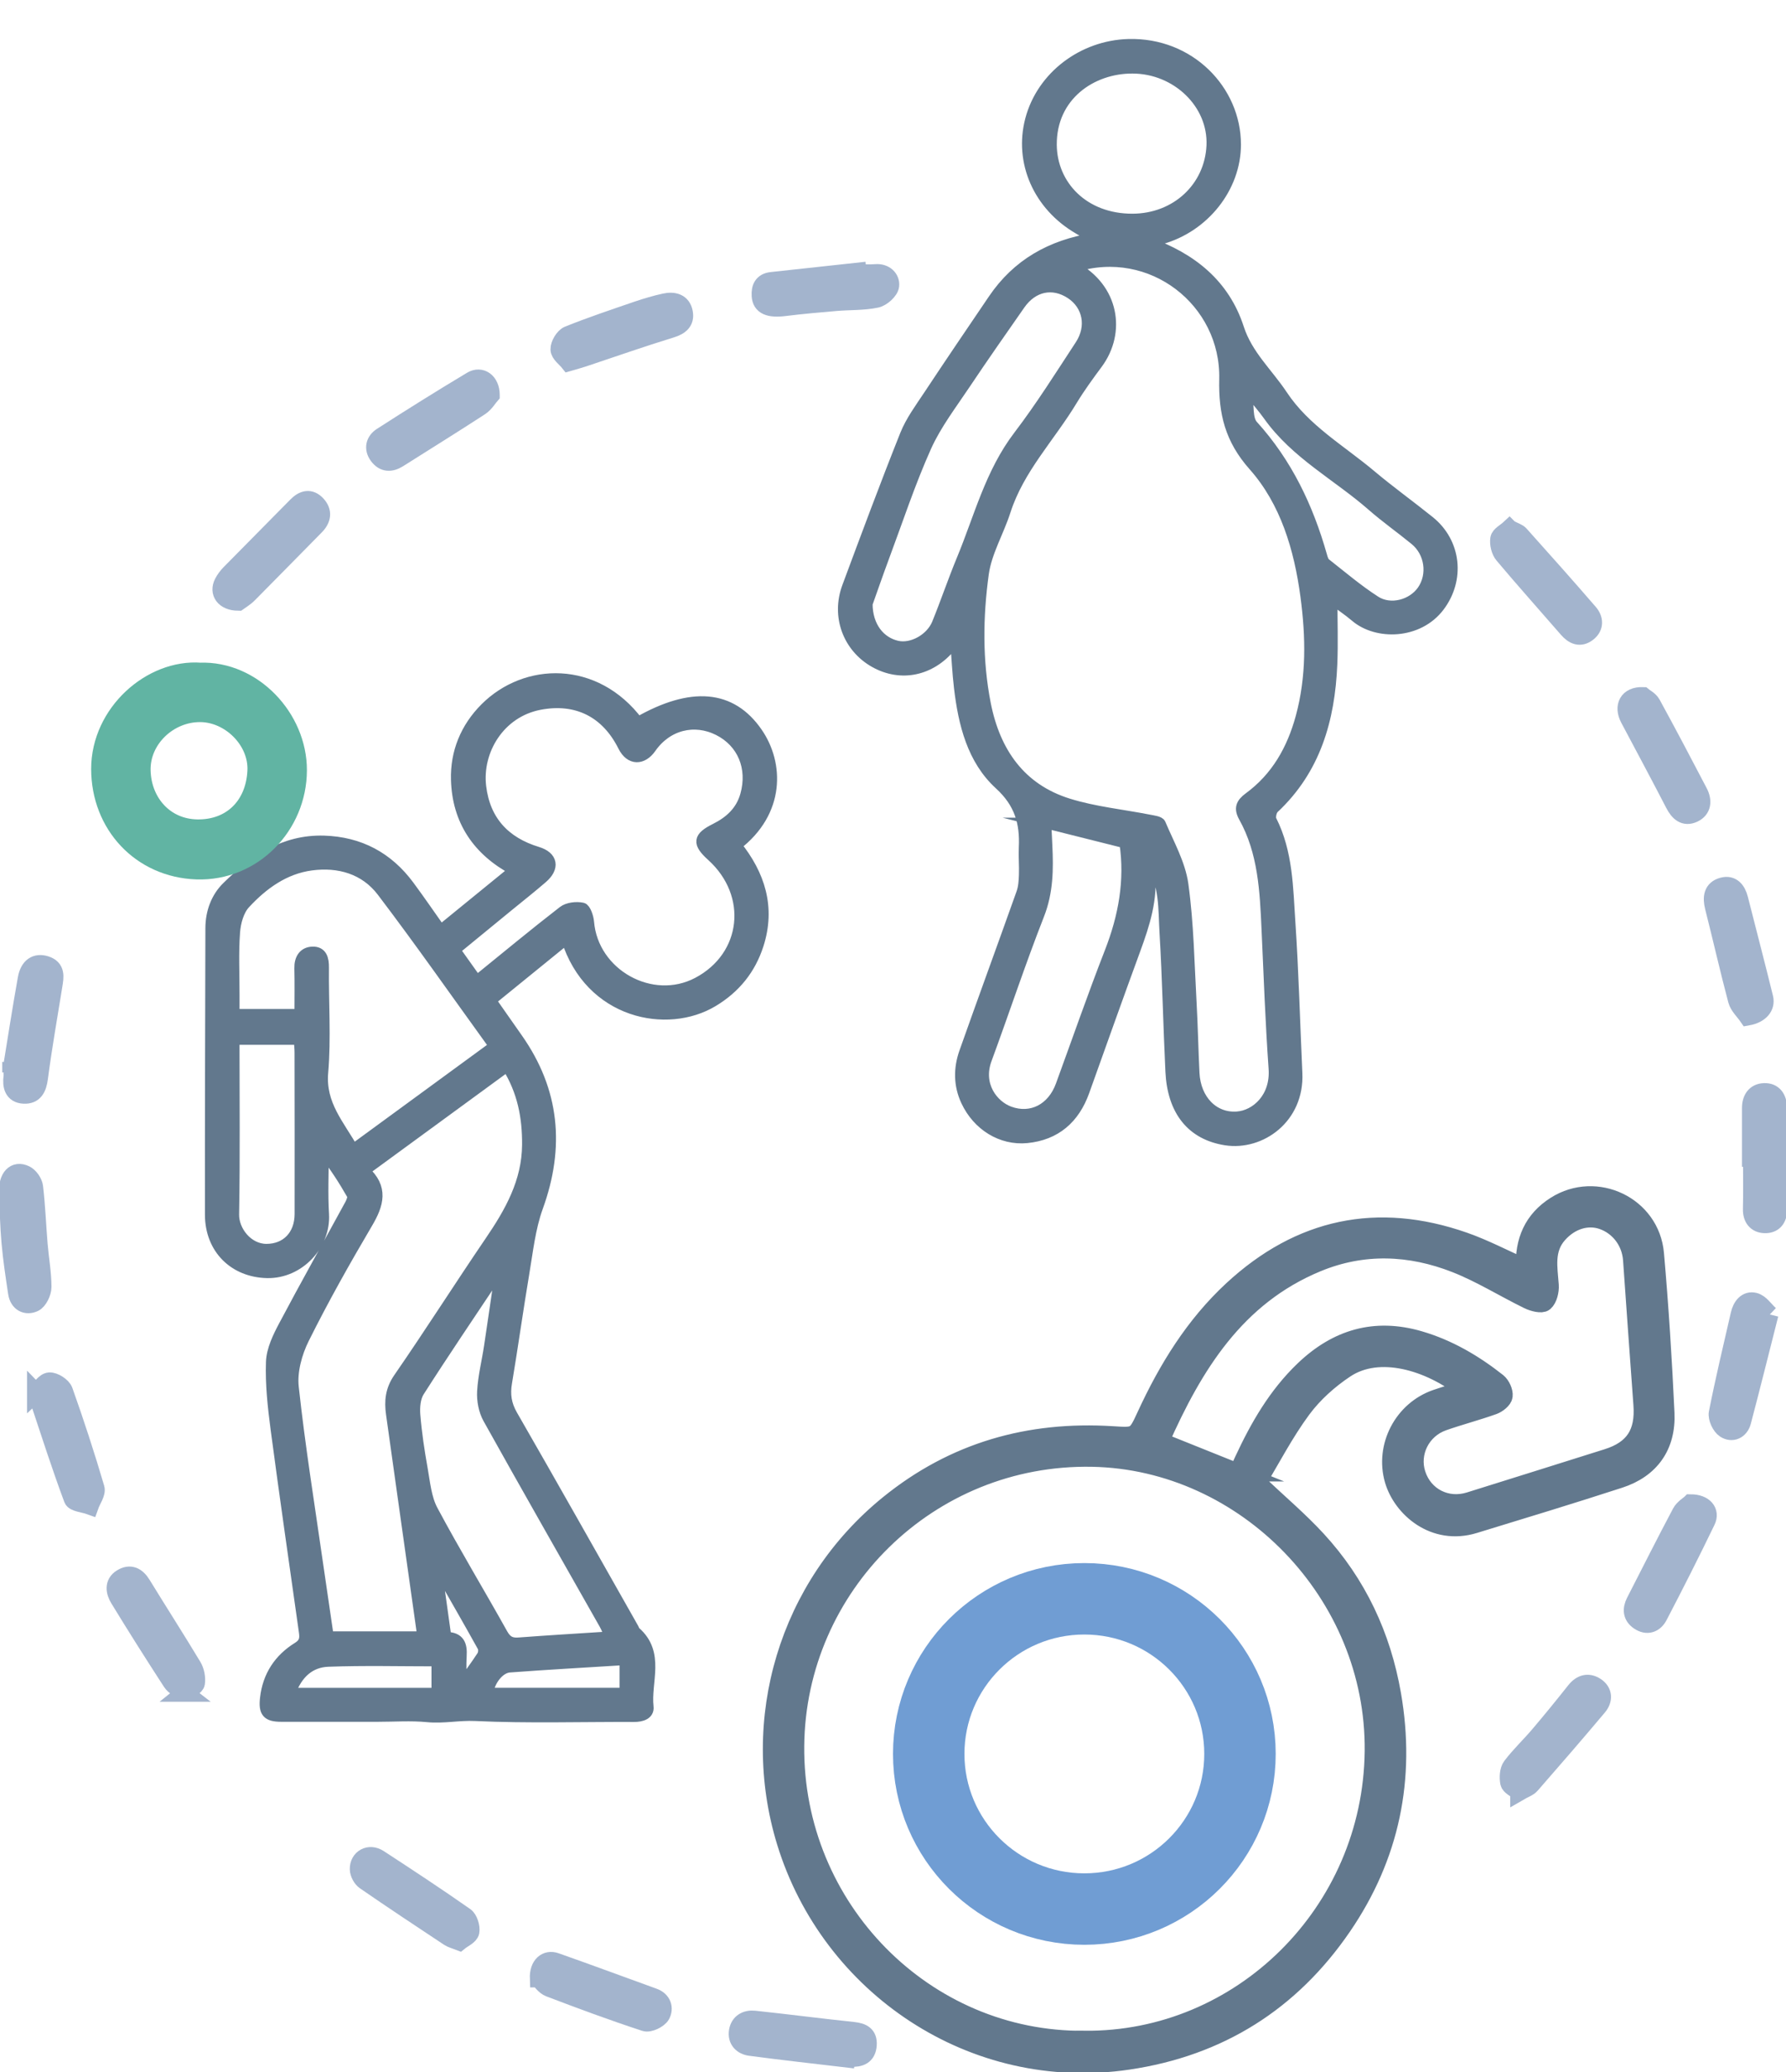 <svg xmlns="http://www.w3.org/2000/svg" width="50" height="58" viewBox="0 0 50 58" fill="none"><g clip-path="url(#clip0_1070_8)"><path d="M12.338 26.039C13.028 25.476 13.697 24.931 14.401 24.357C13.371 23.811 12.808 22.966 12.775 21.829C12.753 21.061 13.037 20.369 13.588 19.819C14.721 18.689 16.669 18.63 17.862 20.217C19.36 19.36 20.473 19.457 21.198 20.508C21.797 21.374 21.839 22.723 20.609 23.662C21.269 24.484 21.565 25.4 21.229 26.445C21.008 27.132 20.584 27.656 19.962 28.031C18.683 28.804 16.519 28.383 15.86 26.282C15.158 26.853 14.461 27.419 13.74 28.005C14 28.376 14.243 28.724 14.487 29.071C15.52 30.542 15.664 32.106 15.053 33.791C14.841 34.377 14.774 35.019 14.669 35.64C14.498 36.66 14.356 37.683 14.185 38.703C14.129 39.032 14.168 39.311 14.34 39.611C15.482 41.596 16.606 43.592 17.735 45.585C17.753 45.616 17.762 45.657 17.788 45.68C18.475 46.279 18.068 47.075 18.147 47.78C18.171 47.987 17.962 48.052 17.752 48.052C16.267 48.046 14.781 48.094 13.3 48.025C12.847 48.004 12.411 48.102 11.961 48.057C11.503 48.013 11.037 48.047 10.575 48.047C9.675 48.047 8.775 48.049 7.875 48.047C7.481 48.047 7.385 47.931 7.429 47.538C7.499 46.91 7.818 46.435 8.339 46.113C8.529 45.995 8.543 45.867 8.519 45.691C8.252 43.797 7.977 41.904 7.726 40.008C7.644 39.385 7.574 38.752 7.596 38.126C7.608 37.781 7.783 37.423 7.951 37.107C8.554 35.967 9.187 34.843 9.804 33.71C9.845 33.633 9.893 33.507 9.861 33.45C9.624 33.035 9.367 32.631 9.054 32.243C9.054 32.826 9.026 33.41 9.061 33.99C9.112 34.836 8.383 35.646 7.479 35.627C6.559 35.608 5.888 34.96 5.887 33.998C5.884 31.326 5.894 28.653 5.9 25.981C5.901 25.534 6.055 25.121 6.36 24.823C7.111 24.088 7.951 23.508 9.07 23.541C10.067 23.572 10.86 23.995 11.453 24.797C11.755 25.206 12.043 25.626 12.337 26.042L12.338 26.039ZM14.197 29.847C12.852 30.831 11.54 31.79 10.198 32.772C10.734 33.249 10.595 33.714 10.284 34.24C9.66 35.299 9.055 36.372 8.508 37.472C8.307 37.876 8.166 38.389 8.214 38.828C8.393 40.485 8.66 42.133 8.896 43.783C8.994 44.464 9.095 45.145 9.193 45.815H11.806C11.806 45.738 11.814 45.679 11.806 45.621C11.523 43.607 11.237 41.593 10.956 39.578C10.906 39.222 10.935 38.905 11.162 38.577C12.034 37.316 12.856 36.02 13.719 34.752C14.281 33.928 14.759 33.082 14.766 32.044C14.771 31.275 14.636 30.546 14.198 29.846L14.197 29.847ZM8.394 28.394C8.394 27.938 8.401 27.521 8.391 27.106C8.384 26.842 8.501 26.655 8.75 26.648C9.008 26.64 9.062 26.841 9.059 27.085C9.048 28.066 9.121 29.052 9.038 30.025C8.961 30.92 9.497 31.485 9.886 32.177C11.218 31.203 12.516 30.253 13.842 29.283C12.775 27.807 11.764 26.359 10.697 24.955C10.216 24.322 9.486 24.113 8.712 24.217C7.961 24.317 7.361 24.753 6.861 25.293C6.682 25.485 6.591 25.814 6.571 26.089C6.527 26.674 6.557 27.264 6.556 27.853C6.556 28.031 6.556 28.21 6.556 28.394H8.394H8.394ZM17.085 45.817C17.017 45.671 16.975 45.559 16.917 45.457C15.832 43.54 14.739 41.629 13.667 39.705C13.547 39.489 13.493 39.2 13.507 38.951C13.53 38.529 13.637 38.113 13.7 37.692C13.804 37.006 13.902 36.318 14.018 35.526C13.915 35.661 13.878 35.705 13.846 35.753C13.137 36.818 12.419 37.876 11.731 38.954C11.621 39.127 11.6 39.392 11.617 39.608C11.659 40.117 11.735 40.623 11.825 41.126C11.894 41.515 11.931 41.937 12.11 42.274C12.735 43.444 13.422 44.579 14.068 45.737C14.183 45.943 14.308 46.004 14.526 45.987C15.36 45.924 16.195 45.875 17.085 45.817ZM13.347 27.455C14.173 26.786 14.96 26.132 15.767 25.508C15.899 25.407 16.137 25.381 16.305 25.417C16.389 25.435 16.469 25.669 16.481 25.81C16.601 27.267 18.245 28.186 19.533 27.505C20.924 26.771 21.117 25.038 19.928 23.962C19.524 23.597 19.546 23.438 20.024 23.199C20.429 22.997 20.744 22.713 20.872 22.258C21.087 21.494 20.79 20.779 20.112 20.439C19.44 20.102 18.677 20.286 18.224 20.934C17.988 21.273 17.645 21.282 17.449 20.891C16.973 19.936 16.143 19.521 15.102 19.722C13.99 19.937 13.341 21.005 13.461 22.017C13.575 22.976 14.132 23.574 15.046 23.852C15.469 23.981 15.523 24.286 15.183 24.579C14.879 24.842 14.563 25.091 14.252 25.345C13.748 25.758 13.244 26.172 12.733 26.59C12.95 26.895 13.139 27.161 13.348 27.454L13.347 27.455ZM6.555 29.096C6.555 30.758 6.573 32.374 6.544 33.991C6.535 34.451 6.929 34.967 7.457 34.969C8.014 34.97 8.396 34.581 8.398 33.985C8.401 32.478 8.398 30.971 8.396 29.463C8.396 29.346 8.383 29.23 8.374 29.096H6.555ZM8.122 47.397H12.23V46.495C11.2 46.495 10.193 46.469 9.189 46.506C8.683 46.525 8.323 46.832 8.122 47.397ZM17.495 46.46C16.389 46.53 15.325 46.587 14.263 46.667C13.974 46.69 13.705 47.044 13.657 47.395H17.495V46.461V46.46ZM12.912 47.182C13.117 46.896 13.317 46.629 13.499 46.35C13.54 46.287 13.549 46.161 13.514 46.096C13.122 45.389 12.718 44.689 12.317 43.986C12.29 43.995 12.261 44.004 12.233 44.013C12.317 44.617 12.402 45.221 12.487 45.831C12.869 45.833 12.933 46.05 12.915 46.349C12.899 46.625 12.912 46.902 12.912 47.182H12.912Z" fill="#62788D" stroke="#62788D" stroke-width="0.3" stroke-miterlimit="10"></path><path d="M37.292 16.77C37.292 17.384 37.314 17.994 37.288 18.602C37.223 20.135 36.825 21.536 35.662 22.624C35.591 22.69 35.549 22.88 35.591 22.962C36.048 23.864 36.05 24.852 36.115 25.82C36.209 27.225 36.246 28.634 36.31 30.041C36.368 31.302 35.292 32.062 34.317 31.911C33.359 31.761 32.829 31.09 32.776 29.992C32.713 28.696 32.689 27.398 32.611 26.103C32.572 25.441 32.617 24.751 32.209 24.097C32.198 24.226 32.175 24.313 32.184 24.395C32.269 25.16 32.042 25.863 31.785 26.566C31.299 27.891 30.826 29.221 30.351 30.549C30.078 31.312 29.552 31.769 28.749 31.848C28.033 31.918 27.37 31.501 27.051 30.82C26.843 30.375 26.842 29.911 27.001 29.459C27.528 27.969 28.073 26.485 28.602 24.997C28.658 24.841 28.669 24.664 28.675 24.496C28.685 24.239 28.66 23.981 28.672 23.724C28.706 23.029 28.547 22.474 27.984 21.959C27.224 21.265 26.976 20.261 26.857 19.249C26.808 18.838 26.789 18.424 26.754 17.977C26.704 18.016 26.657 18.044 26.625 18.083C26.066 18.774 25.225 18.954 24.486 18.538C23.744 18.12 23.418 17.25 23.723 16.429C24.252 15.006 24.781 13.583 25.343 12.174C25.499 11.784 25.759 11.433 25.994 11.079C26.592 10.175 27.201 9.279 27.809 8.383C28.476 7.398 29.417 6.861 30.627 6.668C30.458 6.565 30.323 6.481 30.188 6.402C29.072 5.751 28.538 4.534 28.849 3.352C29.171 2.131 30.32 1.278 31.588 1.242C33.307 1.192 34.592 2.532 34.591 4.046C34.591 5.248 33.71 6.355 32.504 6.69C32.4 6.719 32.296 6.747 32.139 6.789C33.37 7.225 34.282 7.969 34.677 9.189C34.923 9.946 35.489 10.444 35.901 11.066C36.539 12.027 37.53 12.589 38.382 13.306C38.912 13.752 39.477 14.157 40.017 14.592C40.758 15.188 40.867 16.219 40.29 16.979C39.704 17.75 38.548 17.773 37.949 17.263C37.737 17.083 37.504 16.929 37.293 16.771L37.292 16.77ZM30.074 7.475C31.182 8.071 31.37 9.297 30.726 10.173C30.48 10.505 30.234 10.841 30.019 11.195C29.395 12.232 28.525 13.116 28.144 14.304C27.954 14.894 27.617 15.454 27.533 16.054C27.366 17.264 27.351 18.495 27.589 19.706C27.855 21.057 28.565 22.082 29.909 22.5C30.641 22.728 31.419 22.804 32.176 22.953C32.285 22.975 32.458 22.994 32.486 23.062C32.721 23.621 33.039 24.176 33.12 24.762C33.272 25.861 33.288 26.979 33.35 28.09C33.386 28.739 33.398 29.388 33.43 30.036C33.467 30.795 33.978 31.312 34.635 31.264C35.166 31.225 35.723 30.724 35.665 29.912C35.574 28.618 35.526 27.321 35.468 26.025C35.419 24.938 35.371 23.85 34.824 22.869C34.692 22.632 34.743 22.491 34.965 22.328C35.731 21.767 36.174 20.986 36.422 20.074C36.726 18.955 36.707 17.823 36.556 16.691C36.378 15.353 35.988 14.042 35.099 13.04C34.436 12.293 34.262 11.554 34.283 10.614C34.333 8.447 32.238 6.794 30.073 7.475H30.074ZM24.278 16.905C24.283 17.549 24.638 17.977 25.116 18.085C25.526 18.178 26.058 17.894 26.238 17.455C26.48 16.861 26.685 16.252 26.93 15.661C27.417 14.488 27.724 13.238 28.519 12.198C29.138 11.386 29.683 10.517 30.244 9.661C30.585 9.141 30.459 8.536 29.976 8.219C29.474 7.89 28.915 8.005 28.555 8.52C28.041 9.257 27.525 9.992 27.025 10.74C26.641 11.316 26.21 11.876 25.928 12.502C25.478 13.504 25.133 14.556 24.748 15.588C24.567 16.075 24.398 16.565 24.277 16.904L24.278 16.905ZM29.281 23.039C29.291 23.26 29.302 23.466 29.311 23.671C29.343 24.328 29.338 24.966 29.086 25.607C28.562 26.942 28.113 28.306 27.617 29.652C27.35 30.376 27.797 30.949 28.26 31.119C28.873 31.344 29.462 31.041 29.702 30.383C30.157 29.14 30.59 27.889 31.071 26.655C31.46 25.66 31.645 24.65 31.488 23.593C30.774 23.414 30.056 23.234 29.28 23.039L29.281 23.039ZM31.707 1.909C30.56 1.902 29.423 2.678 29.435 4.058C29.446 5.19 30.337 6.136 31.705 6.132C32.929 6.128 33.872 5.246 33.926 4.078C33.979 2.898 32.937 1.91 31.707 1.909ZM35.032 11.028C34.993 11.038 34.955 11.048 34.916 11.058C34.963 11.346 34.909 11.727 35.072 11.907C36.029 12.961 36.616 14.197 37.001 15.55C37.023 15.629 37.05 15.726 37.109 15.773C37.567 16.133 38.014 16.514 38.502 16.828C38.93 17.104 39.542 16.933 39.822 16.529C40.125 16.09 40.038 15.459 39.613 15.112C39.218 14.788 38.798 14.493 38.414 14.157C37.449 13.311 36.275 12.708 35.509 11.628C35.361 11.42 35.192 11.229 35.032 11.029V11.028Z" fill="#62788D" stroke="#62788D" stroke-width="0.3" stroke-miterlimit="10"></path><path d="M42.689 35.489C42.655 34.739 42.912 34.141 43.547 33.739C44.687 33.017 46.215 33.742 46.334 35.092C46.465 36.577 46.559 38.065 46.628 39.554C46.67 40.476 46.207 41.124 45.339 41.406C43.989 41.845 42.631 42.257 41.274 42.672C40.146 43.017 39.245 42.219 39.015 41.432C38.742 40.493 39.267 39.467 40.209 39.144C40.468 39.055 40.732 38.98 41.006 38.895C40.009 38.11 38.61 37.696 37.668 38.32C37.211 38.623 36.776 39.012 36.451 39.452C35.967 40.107 35.588 40.843 35.192 41.498C35.809 42.081 36.377 42.56 36.875 43.102C38.002 44.328 38.687 45.782 38.974 47.432C39.383 49.789 38.927 51.97 37.587 53.928C36.139 56.045 34.134 57.308 31.587 57.685C27.238 58.33 23.235 55.599 21.996 51.562C20.948 48.147 22.05 44.398 24.874 42.106C26.713 40.614 28.812 40.027 31.14 40.172C31.793 40.213 31.802 40.224 32.074 39.632C32.681 38.314 33.43 37.095 34.5 36.104C36.392 34.353 38.564 33.894 40.99 34.743C41.566 34.945 42.112 35.234 42.689 35.489ZM30.363 57.095C34.733 57.139 38.405 53.539 38.455 49.021C38.504 44.609 34.869 40.893 30.582 40.809C25.995 40.719 22.306 44.403 22.265 48.873C22.223 53.415 25.893 57.141 30.363 57.096V57.095ZM34.653 41.219C34.699 41.119 34.754 40.997 34.81 40.876C35.244 39.942 35.753 39.059 36.505 38.341C37.43 37.458 38.493 37.142 39.739 37.507C40.554 37.746 41.267 38.167 41.927 38.688C42.028 38.77 42.114 38.955 42.098 39.078C42.085 39.181 41.928 39.304 41.81 39.347C41.346 39.513 40.868 39.637 40.403 39.8C39.79 40.014 39.468 40.67 39.663 41.267C39.868 41.894 40.503 42.216 41.141 42.016C42.427 41.613 43.713 41.212 44.997 40.806C45.742 40.571 46.037 40.112 45.978 39.321C45.879 37.97 45.783 36.619 45.688 35.267C45.653 34.763 45.334 34.333 44.866 34.167C44.44 34.017 43.965 34.164 43.624 34.55C43.247 34.977 43.353 35.478 43.389 35.977C43.4 36.138 43.347 36.361 43.238 36.455C43.16 36.523 42.922 36.461 42.786 36.395C42.104 36.062 41.455 35.653 40.752 35.377C39.475 34.875 38.161 34.821 36.872 35.355C34.598 36.297 33.423 38.221 32.48 40.346C33.218 40.642 33.921 40.925 34.654 41.219H34.653Z" fill="#62788D" stroke="#62788D" stroke-width="0.5" stroke-miterlimit="10"></path><path d="M5.603 19.05C6.941 18.998 8.096 20.231 8.092 21.562C8.088 22.983 6.937 24.166 5.514 24.117C4.085 24.068 3.055 22.954 3.052 21.528C3.05 20.103 4.363 18.953 5.603 19.05ZM5.604 19.713C4.577 19.71 3.693 20.562 3.716 21.572C3.74 22.599 4.475 23.422 5.52 23.437C6.6 23.453 7.371 22.71 7.426 21.594C7.475 20.602 6.586 19.717 5.605 19.713H5.604Z" fill="#61B4A3" stroke="#61B4A3" stroke-miterlimit="10"></path><path d="M47.33 42.078C47.716 42.08 47.899 42.315 47.773 42.575C47.343 43.468 46.894 44.354 46.435 45.234C46.321 45.453 46.111 45.533 45.884 45.378C45.683 45.241 45.667 45.047 45.775 44.836C46.201 44.005 46.62 43.171 47.058 42.346C47.126 42.217 47.274 42.131 47.329 42.079L47.33 42.078Z" fill="#A3B4CD" stroke="#A3B4CD" stroke-width="0.5" stroke-miterlimit="10"></path><path d="M49.018 32.412C49.018 31.948 49.019 31.484 49.018 31.021C49.016 30.763 49.138 30.578 49.389 30.569C49.644 30.559 49.775 30.74 49.776 30.998C49.779 31.95 49.776 32.901 49.782 33.852C49.784 34.129 49.641 34.281 49.393 34.269C49.168 34.258 49.038 34.101 49.044 33.844C49.056 33.367 49.047 32.89 49.047 32.413C49.037 32.413 49.028 32.413 49.018 32.413L49.018 32.412Z" fill="#A3B4CD" stroke="#A3B4CD" stroke-width="0.5" stroke-miterlimit="10"></path><path d="M13.74 11.057C13.672 11.134 13.58 11.295 13.441 11.386C12.685 11.879 11.916 12.354 11.154 12.837C10.939 12.972 10.742 12.967 10.587 12.759C10.436 12.555 10.491 12.343 10.684 12.218C11.516 11.682 12.355 11.157 13.205 10.648C13.462 10.494 13.739 10.678 13.74 11.056V11.057Z" fill="#A3B4CD" stroke="#A3B4CD" stroke-width="0.5" stroke-miterlimit="10"></path><path d="M42.53 50.157C42.421 50.064 42.269 49.998 42.25 49.904C42.221 49.758 42.231 49.554 42.313 49.444C42.547 49.134 42.834 48.865 43.086 48.568C43.432 48.161 43.769 47.747 44.101 47.328C44.265 47.122 44.465 47.071 44.672 47.205C44.894 47.35 44.902 47.581 44.739 47.775C44.121 48.51 43.493 49.236 42.861 49.959C42.79 50.041 42.669 50.077 42.53 50.158L42.53 50.157Z" fill="#A3B4CD" stroke="#A3B4CD" stroke-width="0.5" stroke-miterlimit="10"></path><path d="M6.67 16.846C6.271 16.842 6.109 16.581 6.244 16.317C6.293 16.221 6.361 16.13 6.437 16.052C7.058 15.419 7.684 14.793 8.306 14.159C8.488 13.973 8.683 13.923 8.867 14.12C9.056 14.322 9.021 14.535 8.826 14.732C8.201 15.363 7.582 16 6.956 16.629C6.853 16.732 6.722 16.808 6.67 16.846Z" fill="#A3B4CD" stroke="#A3B4CD" stroke-width="0.5" stroke-miterlimit="10"></path><path d="M49.539 36.793C49.271 37.848 49.029 38.822 48.773 39.792C48.708 40.036 48.49 40.132 48.293 40.005C48.173 39.928 48.061 39.689 48.088 39.552C48.271 38.627 48.49 37.71 48.701 36.791C48.752 36.568 48.895 36.377 49.121 36.436C49.282 36.477 49.404 36.671 49.54 36.794L49.539 36.793Z" fill="#A3B4CD" stroke="#A3B4CD" stroke-width="0.5" stroke-miterlimit="10"></path><path d="M0.313 30.019C0.456 29.144 0.591 28.268 0.747 27.395C0.808 27.055 1.009 26.924 1.278 27.009C1.583 27.105 1.536 27.348 1.498 27.583C1.36 28.446 1.206 29.306 1.093 30.173C1.055 30.465 0.956 30.66 0.666 30.645C0.367 30.63 0.314 30.395 0.349 30.134C0.355 30.098 0.349 30.061 0.349 30.025C0.337 30.023 0.325 30.02 0.313 30.018V30.019Z" fill="#A3B4CD" stroke="#A3B4CD" stroke-width="0.5" stroke-miterlimit="10"></path><path d="M0.22 33.387C0.205 32.956 0.414 32.729 0.711 32.874C0.825 32.929 0.941 33.095 0.956 33.222C1.019 33.755 1.039 34.292 1.083 34.827C1.116 35.226 1.19 35.625 1.191 36.024C1.191 36.179 1.08 36.412 0.956 36.471C0.738 36.574 0.518 36.472 0.476 36.19C0.405 35.721 0.334 35.251 0.292 34.779C0.25 34.317 0.243 33.852 0.221 33.388L0.22 33.387Z" fill="#A3B4CD" stroke="#A3B4CD" stroke-width="0.5" stroke-miterlimit="10"></path><path d="M15.925 10.139C15.841 10.033 15.664 9.909 15.661 9.78C15.657 9.644 15.787 9.426 15.911 9.376C16.546 9.12 17.197 8.903 17.846 8.68C18.096 8.595 18.351 8.519 18.609 8.463C18.856 8.409 19.095 8.461 19.147 8.75C19.193 9 19.045 9.128 18.791 9.206C17.964 9.46 17.147 9.747 16.325 10.021C16.223 10.055 16.118 10.083 15.925 10.139H15.925Z" fill="#A3B4CD" stroke="#A3B4CD" stroke-width="0.5" stroke-miterlimit="10"></path><path d="M23.701 57.623C22.8 57.516 21.898 57.418 20.999 57.297C20.779 57.267 20.616 57.109 20.657 56.857C20.698 56.611 20.894 56.511 21.116 56.533C22.04 56.631 22.962 56.752 23.887 56.849C24.143 56.877 24.313 56.957 24.295 57.242C24.276 57.545 24.075 57.619 23.813 57.604C23.776 57.602 23.74 57.604 23.703 57.604C23.703 57.61 23.702 57.617 23.701 57.623Z" fill="#A3B4CD" stroke="#A3B4CD" stroke-width="0.5" stroke-miterlimit="10"></path><path d="M24.005 7.646C24.175 7.646 24.345 7.657 24.514 7.644C24.778 7.622 24.945 7.803 24.923 7.996C24.908 8.138 24.688 8.335 24.531 8.366C24.168 8.441 23.786 8.424 23.413 8.455C22.934 8.496 22.453 8.537 21.975 8.597C21.533 8.653 21.31 8.563 21.293 8.279C21.279 8.058 21.35 7.893 21.597 7.865C22.398 7.777 23.2 7.691 24.001 7.604C24.002 7.617 24.004 7.631 24.005 7.644V7.646Z" fill="#A3B4CD" stroke="#A3B4CD" stroke-width="0.5" stroke-miterlimit="10"></path><path d="M48.931 28.456C48.827 28.305 48.672 28.166 48.627 27.998C48.398 27.135 48.201 26.263 47.981 25.396C47.912 25.122 47.939 24.887 48.23 24.811C48.486 24.743 48.627 24.92 48.689 25.162C48.923 26.085 49.165 27.007 49.392 27.932C49.454 28.185 49.269 28.395 48.931 28.456H48.931Z" fill="#A3B4CD" stroke="#A3B4CD" stroke-width="0.5" stroke-miterlimit="10"></path><path d="M1.007 38.99C1.132 38.874 1.249 38.677 1.382 38.667C1.514 38.657 1.743 38.803 1.789 38.931C2.11 39.831 2.406 40.741 2.676 41.658C2.716 41.793 2.574 41.983 2.515 42.148C2.35 42.088 2.076 42.069 2.036 41.961C1.694 41.043 1.395 40.109 1.085 39.179C1.075 39.146 1.084 39.106 1.084 39.069C1.058 39.043 1.033 39.016 1.007 38.989V38.99Z" fill="#A3B4CD" stroke="#A3B4CD" stroke-width="0.5" stroke-miterlimit="10"></path><path d="M15.083 55.382C15.069 55.007 15.294 54.819 15.558 54.913C16.475 55.236 17.386 55.574 18.3 55.905C18.551 55.996 18.609 56.223 18.509 56.404C18.442 56.525 18.179 56.651 18.056 56.61C17.156 56.316 16.267 55.986 15.381 55.648C15.245 55.596 15.148 55.443 15.084 55.382H15.083Z" fill="#A3B4CD" stroke="#A3B4CD" stroke-width="0.5" stroke-miterlimit="10"></path><path d="M45.993 19.483C46.04 19.523 46.18 19.592 46.242 19.704C46.69 20.524 47.127 21.351 47.559 22.18C47.678 22.409 47.666 22.655 47.412 22.774C47.156 22.893 46.992 22.739 46.869 22.5C46.456 21.7 46.029 20.907 45.608 20.112C45.43 19.774 45.57 19.47 45.993 19.483Z" fill="#A3B4CD" stroke="#A3B4CD" stroke-width="0.5" stroke-miterlimit="10"></path><path d="M12.861 54.349C12.726 54.296 12.64 54.277 12.572 54.232C11.784 53.71 10.995 53.188 10.217 52.651C10.125 52.588 10.045 52.438 10.043 52.326C10.034 52.014 10.338 51.85 10.604 52.024C11.417 52.553 12.226 53.087 13.02 53.643C13.126 53.717 13.195 53.943 13.17 54.077C13.148 54.188 12.961 54.267 12.861 54.349V54.349Z" fill="#A3B4CD" stroke="#A3B4CD" stroke-width="0.5" stroke-miterlimit="10"></path><path d="M42.257 14.802C42.391 14.874 42.493 14.899 42.552 14.964C43.202 15.69 43.85 16.416 44.487 17.154C44.635 17.326 44.653 17.548 44.452 17.707C44.239 17.875 44.051 17.794 43.885 17.602C43.286 16.911 42.676 16.231 42.088 15.531C41.996 15.422 41.949 15.224 41.971 15.082C41.987 14.978 42.152 14.898 42.256 14.801L42.257 14.802Z" fill="#A3B4CD" stroke="#A3B4CD" stroke-width="0.5" stroke-miterlimit="10"></path><path d="M5.174 47.386C5.027 47.271 4.879 47.204 4.803 47.087C4.302 46.315 3.809 45.537 3.33 44.751C3.215 44.562 3.166 44.32 3.405 44.172C3.645 44.025 3.83 44.118 3.976 44.356C4.445 45.123 4.932 45.878 5.394 46.647C5.473 46.778 5.509 46.966 5.487 47.115C5.473 47.207 5.31 47.275 5.173 47.386H5.174Z" fill="#A3B4CD" stroke="#A3B4CD" stroke-width="0.5" stroke-miterlimit="10"></path><path d="M34.714 49.096C34.714 51.492 32.766 53.439 30.357 53.439C27.948 53.439 26 51.492 26 49.096C26 46.701 27.948 44.754 30.357 44.754C32.766 44.754 34.714 46.701 34.714 49.096Z" stroke="#709DD3" stroke-width="2"></path></g><defs><clipPath id="clip0_1070_8"><rect width="50" height="58" fill="white"></rect></clipPath></defs></svg>